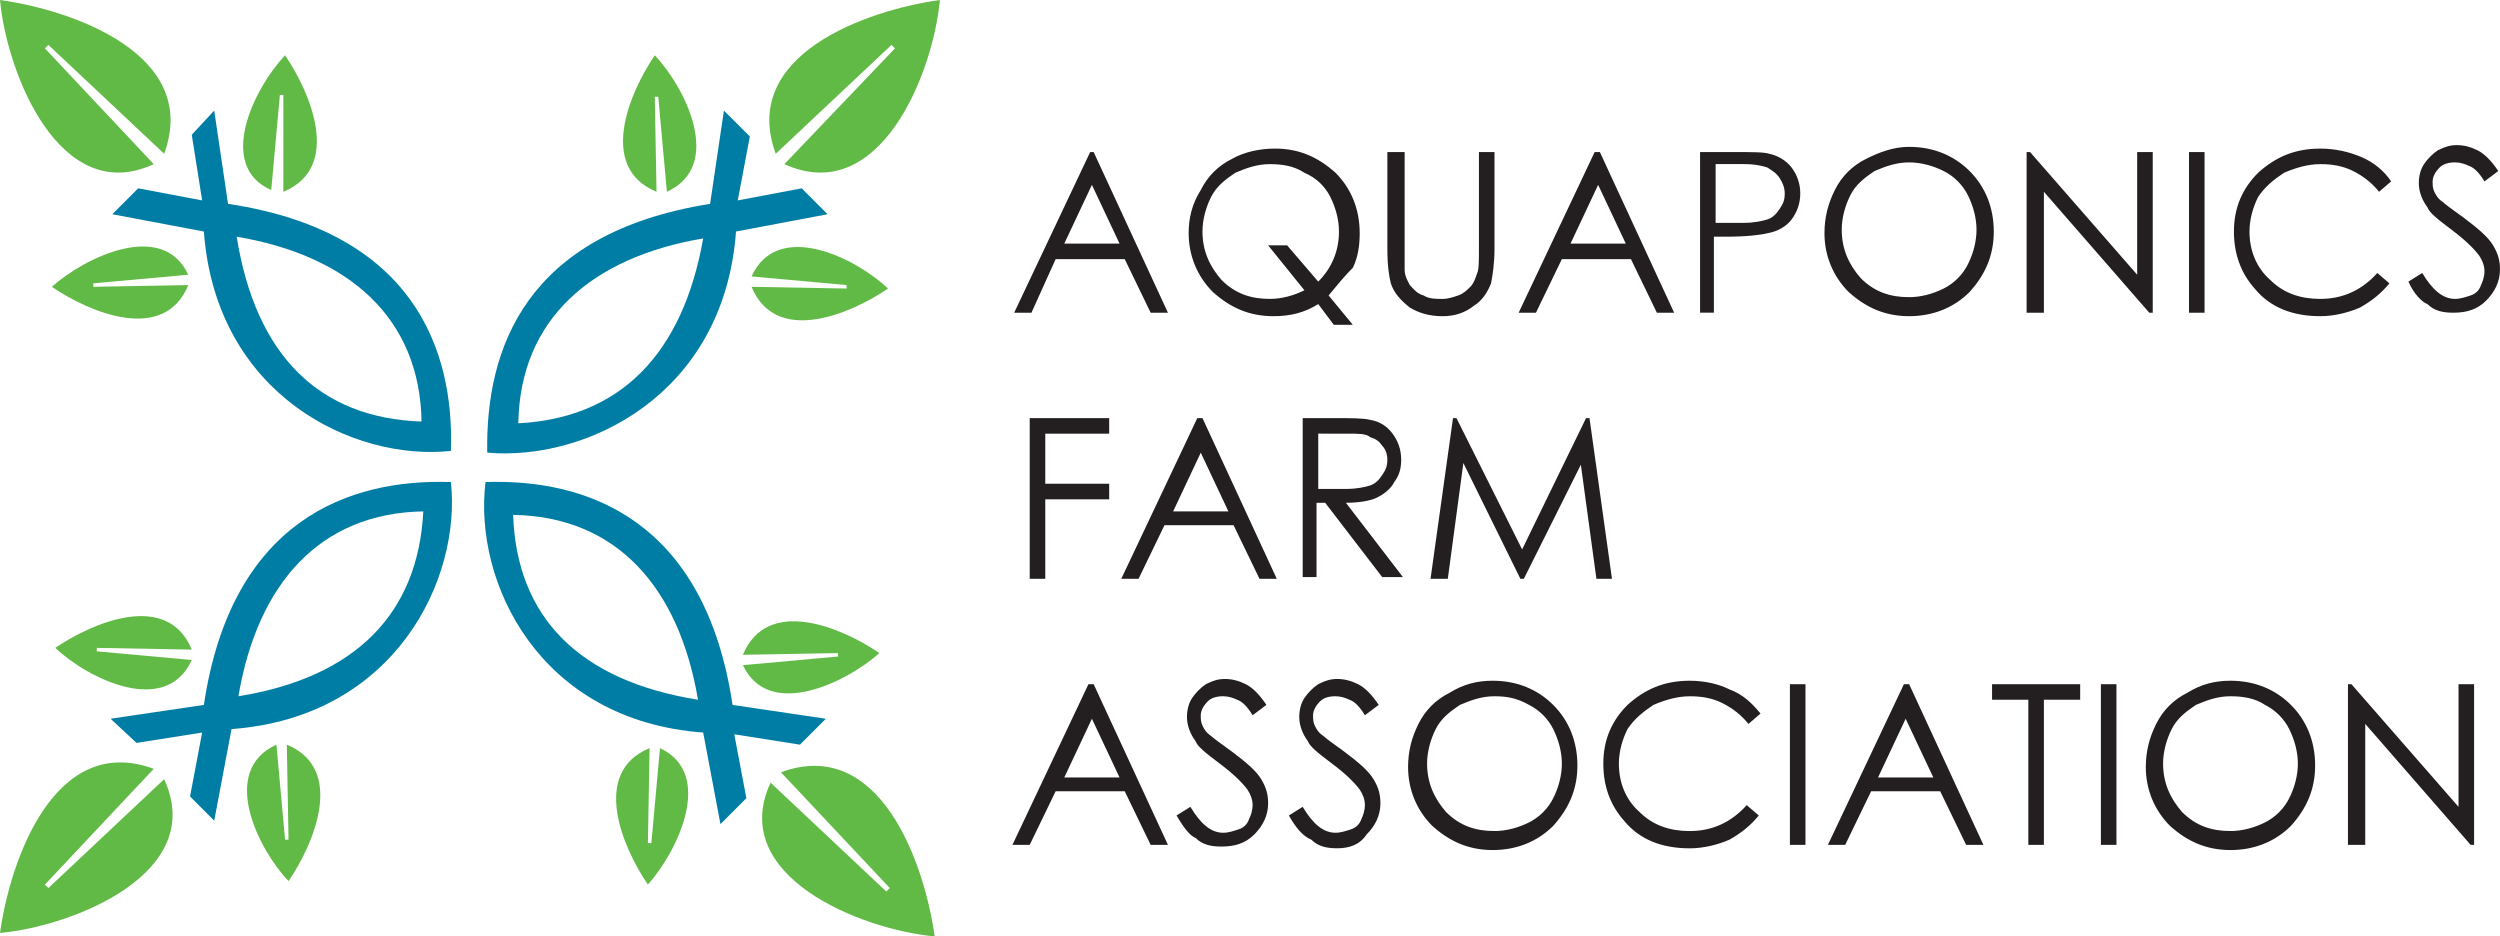 <?xml version="1.0" encoding="utf-8"?>
<!-- Generator: Adobe Illustrator 24.1.1, SVG Export Plug-In . SVG Version: 6.00 Build 0)  -->
<svg version="1.1" id="Vrstva_1" xmlns="http://www.w3.org/2000/svg" xmlns:xlink="http://www.w3.org/1999/xlink" x="0px" y="0px"
	 width="148px" height="55.436px" viewBox="0 0 148 55.436" style="enable-background:new 0 0 148 55.436;" xml:space="preserve">
<g>
	<path style="fill:#231F20;" d="M138.999,50.015v-9.512h0.205l6.341,7.262v-7.262h0.921v9.512h-0.205l-6.239-7.16v7.16H138.999z
		 M132.044,41.219c-0.716,0-1.33,0.205-2.046,0.511c-0.614,0.409-1.125,0.818-1.432,1.432c-0.307,0.614-0.511,1.33-0.511,2.046
		c0,1.125,0.409,2.046,1.125,2.864c0.818,0.818,1.739,1.125,2.864,1.125c0.716,0,1.432-0.205,2.046-0.511
		c0.614-0.307,1.125-0.818,1.432-1.432c0.307-0.614,0.511-1.33,0.511-2.046s-0.205-1.432-0.511-2.046
		c-0.307-0.614-0.818-1.125-1.432-1.432C133.476,41.321,132.76,41.219,132.044,41.219z M132.044,40.299
		c1.432,0,2.659,0.511,3.58,1.432c0.921,0.921,1.432,2.148,1.432,3.58c0,1.432-0.511,2.557-1.432,3.58
		c-0.921,0.921-2.148,1.432-3.58,1.432c-1.432,0-2.557-0.511-3.58-1.432c-0.921-0.921-1.432-2.148-1.432-3.478
		c0-0.921,0.205-1.739,0.614-2.557c0.409-0.818,1.023-1.432,1.841-1.841C130.305,40.503,131.124,40.299,132.044,40.299z
		 M124.373,40.503h0.921v9.512h-0.921V40.503z M117.93,41.424v-0.921h5.216v0.921h-2.148v8.592h-0.921v-8.592H117.93z
		 M112.815,42.549l-1.636,3.478h3.273L112.815,42.549z M113.02,40.503l4.398,9.512h-1.023l-1.534-3.171h-4.091l-1.534,3.171h-1.023
		l4.5-9.512H113.02z M105.963,40.503h0.921v9.512h-0.921V40.503z M104.224,42.242l-0.716,0.614
		c-0.409-0.511-0.921-0.921-1.534-1.227c-0.614-0.307-1.227-0.409-1.943-0.409s-1.432,0.205-2.148,0.511
		c-0.614,0.409-1.125,0.818-1.534,1.432c-0.307,0.614-0.511,1.33-0.511,2.046c0,1.125,0.409,2.148,1.227,2.864
		c0.818,0.818,1.841,1.125,2.966,1.125c1.33,0,2.455-0.511,3.375-1.534l0.716,0.614c-0.511,0.614-1.023,1.023-1.739,1.432
		c-0.716,0.307-1.534,0.511-2.352,0.511c-1.636,0-2.966-0.511-3.887-1.636c-0.818-0.921-1.227-2.046-1.227-3.375
		c0-1.432,0.511-2.557,1.432-3.478c1.023-0.921,2.148-1.432,3.682-1.432c0.921,0,1.739,0.205,2.352,0.511
		C103.201,41.117,103.713,41.628,104.224,42.242z M88.473,41.219c-0.716,0-1.33,0.205-2.046,0.511
		c-0.614,0.409-1.125,0.818-1.432,1.432c-0.307,0.614-0.511,1.33-0.511,2.046c0,1.125,0.409,2.046,1.125,2.864
		c0.818,0.818,1.739,1.125,2.864,1.125c0.716,0,1.432-0.205,2.046-0.511c0.614-0.307,1.125-0.818,1.432-1.432
		c0.307-0.614,0.511-1.33,0.511-2.046s-0.205-1.432-0.511-2.046s-0.818-1.125-1.432-1.432
		C89.802,41.321,89.189,41.219,88.473,41.219z M88.37,40.299c1.432,0,2.659,0.511,3.58,1.432c0.921,0.921,1.432,2.148,1.432,3.58
		c0,1.432-0.511,2.557-1.432,3.58c-0.921,0.921-2.148,1.432-3.58,1.432s-2.557-0.511-3.58-1.432
		c-0.921-0.921-1.432-2.148-1.432-3.478c0-0.921,0.205-1.739,0.614-2.557c0.409-0.818,1.023-1.432,1.841-1.841
		C86.632,40.503,87.45,40.299,88.37,40.299z M76.301,48.276l0.818-0.511c0.614,1.023,1.227,1.534,1.943,1.534
		c0.307,0,0.614-0.102,0.921-0.205s0.511-0.307,0.614-0.614c0.102-0.205,0.205-0.511,0.205-0.818c0-0.307-0.102-0.614-0.307-0.921
		c-0.307-0.409-0.818-0.921-1.636-1.534c-0.818-0.614-1.33-1.023-1.432-1.33c-0.307-0.409-0.511-0.921-0.511-1.432
		c0-0.409,0.102-0.818,0.307-1.125c0.205-0.307,0.511-0.614,0.818-0.818c0.409-0.205,0.716-0.307,1.125-0.307
		s0.818,0.102,1.227,0.307c0.409,0.205,0.818,0.614,1.227,1.227l-0.818,0.614c-0.307-0.511-0.614-0.818-0.921-0.921
		c-0.205-0.102-0.511-0.205-0.818-0.205c-0.409,0-0.716,0.102-0.921,0.307c-0.205,0.205-0.409,0.511-0.409,0.818
		c0,0.205,0,0.409,0.102,0.614c0.102,0.205,0.205,0.409,0.511,0.614c0.102,0.102,0.511,0.409,1.227,0.921
		c0.818,0.614,1.432,1.125,1.739,1.636c0.307,0.511,0.409,0.921,0.409,1.432c0,0.716-0.307,1.33-0.818,1.841
		c-0.409,0.614-1.023,0.818-1.739,0.818c-0.614,0-1.125-0.102-1.534-0.511C77.12,49.504,76.71,48.992,76.301,48.276z M69.653,48.276
		l0.818-0.511c0.614,1.023,1.227,1.534,1.943,1.534c0.307,0,0.614-0.102,0.921-0.205c0.307-0.102,0.511-0.307,0.614-0.614
		c0.102-0.205,0.205-0.511,0.205-0.818c0-0.307-0.102-0.614-0.307-0.921c-0.307-0.409-0.818-0.921-1.636-1.534
		s-1.33-1.023-1.432-1.33c-0.307-0.409-0.511-0.921-0.511-1.432c0-0.409,0.102-0.818,0.307-1.125
		c0.205-0.307,0.511-0.614,0.818-0.818c0.409-0.205,0.716-0.307,1.125-0.307s0.818,0.102,1.227,0.307
		c0.409,0.205,0.818,0.614,1.227,1.227l-0.818,0.614c-0.307-0.511-0.614-0.818-0.921-0.921c-0.205-0.102-0.511-0.205-0.818-0.205
		c-0.409,0-0.716,0.102-0.921,0.307c-0.205,0.205-0.409,0.511-0.409,0.818c0,0.205,0,0.409,0.102,0.614
		c0.102,0.205,0.205,0.409,0.511,0.614c0.102,0.102,0.511,0.409,1.227,0.921c0.818,0.614,1.432,1.125,1.739,1.636
		c0.307,0.511,0.409,0.921,0.409,1.432c0,0.716-0.307,1.33-0.818,1.841c-0.511,0.511-1.125,0.716-1.943,0.716
		c-0.614,0-1.125-0.102-1.534-0.511C70.471,49.504,70.062,48.992,69.653,48.276z M64.641,42.549l-1.636,3.478h3.273L64.641,42.549z
		 M64.744,40.503l4.398,9.512h-1.023l-1.534-3.171h-4.091l-1.534,3.171h-1.023l4.5-9.512H64.744z M84.688,34.264l1.33-9.512h0.205
		l3.887,7.773l3.784-7.773h0.205l1.33,9.512h-0.921l-0.921-6.751l-3.375,6.751h-0.205l-3.375-6.853l-0.921,6.853H84.688z
		 M78.04,25.672v3.273h1.636c0.614,0,1.125-0.102,1.432-0.205c0.307-0.102,0.511-0.307,0.716-0.614
		c0.205-0.307,0.307-0.511,0.307-0.921c0-0.307-0.102-0.614-0.307-0.818c-0.205-0.307-0.409-0.409-0.716-0.511
		c-0.205-0.205-0.716-0.205-1.33-0.205H78.04z M77.12,24.752h1.841c1.023,0,1.739,0,2.148,0.102c0.614,0.102,1.023,0.409,1.33,0.818
		c0.307,0.409,0.511,0.921,0.511,1.534c0,0.511-0.102,0.921-0.409,1.33c-0.205,0.409-0.614,0.716-1.023,0.921
		s-1.125,0.307-1.841,0.307l3.375,4.398h-1.227l-3.375-4.398h-0.511v4.398H77.12V24.752z M71.085,26.798l-1.636,3.478h3.273
		L71.085,26.798z M71.187,24.752l4.398,9.512h-1.023l-1.534-3.171h-4.091l-1.534,3.171H66.38l4.5-9.512
		C70.88,24.752,71.187,24.752,71.187,24.752z M60.857,24.752h4.807v0.921H61.88v2.966h3.784v0.921H61.88v4.705h-0.921v-9.512H60.857
		z M142.579,16.672l0.818-0.511c0.614,1.023,1.227,1.534,1.943,1.534c0.307,0,0.614-0.102,0.921-0.205
		c0.307-0.102,0.511-0.307,0.614-0.614c0.102-0.205,0.205-0.511,0.205-0.818c0-0.307-0.102-0.614-0.307-0.921
		c-0.307-0.409-0.818-0.921-1.636-1.534c-0.818-0.614-1.33-1.023-1.432-1.33c-0.307-0.409-0.511-0.921-0.511-1.432
		c0-0.409,0.102-0.818,0.307-1.125s0.511-0.614,0.818-0.818c0.409-0.205,0.716-0.307,1.125-0.307s0.818,0.102,1.227,0.307
		s0.818,0.614,1.227,1.227l-0.818,0.614c-0.307-0.511-0.614-0.818-0.921-0.921c-0.205-0.102-0.511-0.205-0.818-0.205
		c-0.409,0-0.716,0.102-0.921,0.307c-0.205,0.205-0.409,0.511-0.409,0.818c0,0.205,0,0.409,0.102,0.614
		c0.102,0.205,0.205,0.409,0.511,0.614c0.102,0.102,0.511,0.409,1.227,0.921c0.818,0.614,1.432,1.125,1.739,1.636
		c0.307,0.511,0.409,0.921,0.409,1.432c0,0.716-0.307,1.33-0.818,1.841c-0.511,0.511-1.125,0.716-1.943,0.716
		c-0.614,0-1.125-0.102-1.534-0.511C143.397,17.899,142.886,17.388,142.579,16.672z M141.556,10.739l-0.716,0.614
		c-0.409-0.511-0.921-0.921-1.534-1.227s-1.227-0.409-1.943-0.409s-1.432,0.205-2.148,0.511c-0.614,0.409-1.125,0.818-1.534,1.432
		c-0.307,0.614-0.511,1.33-0.511,2.046c0,1.125,0.409,2.148,1.227,2.864c0.818,0.818,1.841,1.125,2.966,1.125
		c1.33,0,2.455-0.511,3.375-1.534l0.716,0.614c-0.511,0.614-1.023,1.023-1.739,1.432c-0.716,0.307-1.534,0.511-2.352,0.511
		c-1.636,0-2.966-0.511-3.887-1.636c-0.818-0.921-1.227-2.046-1.227-3.375c0-1.432,0.511-2.557,1.432-3.478
		c1.023-0.921,2.148-1.432,3.682-1.432c0.921,0,1.739,0.205,2.455,0.511C140.534,9.614,141.147,10.126,141.556,10.739z
		 M129.589,9.001h0.921v9.512h-0.921V9.001z M119.975,18.513V9.001h0.205l6.341,7.262V9.001h0.921v9.512h-0.205l-6.239-7.16v7.16
		H119.975z M113.02,9.614c-0.716,0-1.33,0.205-2.046,0.511c-0.614,0.409-1.125,0.818-1.432,1.432
		c-0.307,0.614-0.511,1.33-0.511,2.046c0,1.125,0.409,2.046,1.125,2.864c0.818,0.818,1.739,1.125,2.864,1.125
		c0.716,0,1.432-0.205,2.046-0.511c0.614-0.307,1.125-0.818,1.432-1.432c0.307-0.614,0.511-1.33,0.511-2.046
		c0-0.716-0.205-1.432-0.511-2.046c-0.307-0.614-0.818-1.125-1.432-1.432C114.452,9.819,113.736,9.614,113.02,9.614z M113.02,8.694
		c1.432,0,2.659,0.511,3.58,1.432c0.921,0.921,1.432,2.148,1.432,3.58s-0.511,2.557-1.432,3.58c-0.921,0.921-2.148,1.432-3.58,1.432
		s-2.557-0.511-3.58-1.432c-0.921-0.921-1.432-2.148-1.432-3.478c0-0.921,0.205-1.739,0.614-2.557
		c0.409-0.818,1.023-1.432,1.841-1.841C111.281,9.001,112.1,8.694,113.02,8.694z M101.565,9.921v3.273h1.636
		c0.614,0,1.125-0.102,1.432-0.205s0.511-0.307,0.716-0.614c0.205-0.307,0.307-0.511,0.307-0.921c0-0.307-0.102-0.614-0.307-0.921
		c-0.205-0.307-0.409-0.409-0.716-0.614c-0.307-0.102-0.716-0.205-1.432-0.205h-1.636V9.921z M100.644,9.001h1.943
		c1.125,0,1.841,0,2.148,0.102c0.511,0.102,1.023,0.409,1.33,0.818c0.307,0.409,0.511,0.921,0.511,1.534s-0.205,1.125-0.511,1.534
		c-0.307,0.409-0.818,0.716-1.432,0.818c-0.409,0.102-1.227,0.205-2.455,0.205h-0.716v4.5h-0.818V9.001z M94.61,10.944l-1.636,3.478
		h3.273L94.61,10.944z M94.712,9.001l4.398,9.512h-1.023l-1.534-3.171h-4.091l-1.534,3.171h-1.023l4.5-9.512H94.712z M82.234,9.001
		h0.921v5.728c0,0.716,0,1.125,0,1.227c0,0.409,0.205,0.716,0.307,0.921c0.205,0.205,0.409,0.511,0.818,0.614
		c0.307,0.205,0.716,0.205,1.125,0.205c0.307,0,0.614-0.102,0.921-0.205s0.511-0.307,0.716-0.511
		c0.205-0.205,0.307-0.511,0.409-0.818c0.102-0.205,0.102-0.716,0.102-1.534V9.001h0.921v5.728c0,0.818-0.102,1.534-0.205,2.046
		c-0.205,0.511-0.511,1.023-1.023,1.33c-0.511,0.409-1.125,0.614-1.841,0.614c-0.818,0-1.432-0.205-1.943-0.511
		c-0.511-0.409-0.921-0.818-1.125-1.432c-0.102-0.409-0.205-1.023-0.205-2.046V9.001H82.234z M78.04,16.672
		c0.818-0.818,1.227-1.841,1.227-2.966c0-0.716-0.205-1.432-0.511-2.046s-0.818-1.125-1.534-1.432
		c-0.614-0.409-1.33-0.511-2.046-0.511s-1.33,0.205-2.046,0.511c-0.614,0.409-1.125,0.818-1.432,1.432
		c-0.307,0.614-0.511,1.33-0.511,2.046c0,1.125,0.409,2.046,1.125,2.864c0.818,0.818,1.739,1.125,2.864,1.125
		c0.716,0,1.432-0.205,2.046-0.511l-2.148-2.659h1.125L78.04,16.672z M78.654,17.49l1.432,1.739h-1.125l-0.921-1.227
		c-0.818,0.511-1.636,0.716-2.659,0.716c-1.432,0-2.557-0.511-3.58-1.432c-0.921-0.921-1.432-2.148-1.432-3.478
		c0-0.921,0.205-1.739,0.716-2.557c0.409-0.818,1.023-1.432,1.841-1.841c0.716-0.409,1.636-0.614,2.557-0.614
		c1.432,0,2.557,0.511,3.58,1.432c0.921,0.921,1.432,2.148,1.432,3.58c0,0.716-0.102,1.432-0.409,2.046
		C79.574,16.365,79.165,16.876,78.654,17.49z M64.641,10.944l-1.636,3.478h3.273L64.641,10.944z M64.744,9.001l4.398,9.512h-1.023
		l-1.534-3.171h-4.091l-1.432,3.171h-1.023l4.5-9.512H64.744z"/>
	<path style="fill-rule:evenodd;clip-rule:evenodd;fill:#007DA5;" d="M41.321,41.424c-1.125-6.648-4.807-10.842-10.944-10.944
		C30.582,36.514,34.264,40.299,41.321,41.424 M41.628,43.367l1.023,5.421l1.534-1.534l-0.716-3.784l3.887,0.614l1.534-1.534
		l-5.523-0.818c-1.636-10.944-8.592-13.399-14.626-13.194C28.025,34.469,31.912,42.651,41.628,43.367z"/>
	<path style="fill-rule:evenodd;clip-rule:evenodd;fill:#62BA46;" d="M55.334,55.436c-0.614-4.398-3.273-11.865-9.103-9.717
		l6.444,6.853l-0.205,0.205l-6.853-6.444C43.06,51.856,50.936,55.027,55.334,55.436"/>
	<path style="fill-rule:evenodd;clip-rule:evenodd;fill:#62BA46;" d="M52.061,38.662c-2.25-1.534-6.648-3.375-8.08,0.102
		l5.625-0.102v0.205l-5.625,0.511C45.515,42.651,50.117,40.401,52.061,38.662"/>
	<path style="fill-rule:evenodd;clip-rule:evenodd;fill:#62BA46;" d="M38.355,52.368c-1.534-2.25-3.375-6.648,0.102-8.08
		l-0.102,5.625h0.205l0.511-5.625C42.344,45.822,40.094,50.424,38.355,52.368"/>
	<path style="fill-rule:evenodd;clip-rule:evenodd;fill:#007DA5;" d="M41.628,14.115c-6.648,1.125-10.842,4.807-10.944,10.944
		C36.616,24.752,40.401,21.07,41.628,14.115 M43.572,13.706l5.421-1.023l-1.534-1.534l-3.784,0.716L44.39,8.08l-1.534-1.534
		l-0.818,5.523c-10.944,1.739-13.296,8.592-13.194,14.728C34.673,27.309,42.856,23.422,43.572,13.706z"/>
	<path style="fill-rule:evenodd;clip-rule:evenodd;fill:#62BA46;" d="M55.641,0c-4.398,0.614-11.865,3.273-9.717,9.103l6.853-6.444
		l0.205,0.205l-6.546,6.853C52.061,12.274,55.232,4.398,55.641,0"/>
	<path style="fill-rule:evenodd;clip-rule:evenodd;fill:#62BA46;" d="M38.764,3.273c-1.534,2.25-3.375,6.648,0.102,8.08
		l-0.102-5.625h0.205l0.511,5.625C42.856,9.819,40.605,5.216,38.764,3.273"/>
	<path style="fill-rule:evenodd;clip-rule:evenodd;fill:#62BA46;" d="M52.572,17.081c-2.25,1.534-6.648,3.375-8.08-0.102
		l5.625,0.102v-0.205l-5.625-0.511C46.026,12.99,50.629,15.24,52.572,17.081"/>
	<path style="fill-rule:evenodd;clip-rule:evenodd;fill:#007DA5;" d="M14.012,14.012c6.648,1.125,10.842,4.807,10.944,10.944
		C18.922,24.752,15.138,21.07,14.012,14.012 M12.069,13.706l-5.421-1.023l1.534-1.534l3.784,0.716l-0.614-3.887l1.33-1.432
		l0.818,5.523c10.944,1.636,13.399,8.592,13.194,14.626C20.968,27.309,12.785,23.422,12.069,13.706z"/>
	<path style="fill-rule:evenodd;clip-rule:evenodd;fill:#62BA46;" d="M0,0c4.398,0.614,11.865,3.273,9.717,9.103L2.864,2.659
		L2.659,2.864l6.444,6.853C3.58,12.274,0.409,4.398,0,0"/>
	<path style="fill-rule:evenodd;clip-rule:evenodd;fill:#62BA46;" d="M16.876,3.273c1.534,2.25,3.375,6.648-0.102,8.08V5.625h-0.205
		l-0.511,5.625C12.785,9.819,15.035,5.216,16.876,3.273"/>
	<path style="fill-rule:evenodd;clip-rule:evenodd;fill:#62BA46;" d="M3.068,16.979c2.25,1.534,6.648,3.375,8.08-0.102l-5.625,0.102
		v-0.205l5.625-0.511C9.614,12.99,5.012,15.24,3.068,16.979"/>
	<path style="fill-rule:evenodd;clip-rule:evenodd;fill:#007DA5;" d="M14.115,41.219c1.125-6.648,4.807-10.842,10.944-10.944
		C24.752,36.31,21.07,40.094,14.115,41.219 M13.706,43.162l-1.023,5.421l-1.432-1.432l0.716-3.784L8.08,43.981l-1.534-1.432
		l5.523-0.818c1.636-10.944,8.592-13.399,14.626-13.194C27.309,34.264,23.422,42.446,13.706,43.162z"/>
	<path style="fill-rule:evenodd;clip-rule:evenodd;fill:#62BA46;" d="M0,55.232c0.614-4.398,3.273-11.865,9.103-9.717l-6.444,6.853
		l0.205,0.205l6.853-6.444C12.274,51.652,4.398,54.822,0,55.232"/>
	<path style="fill-rule:evenodd;clip-rule:evenodd;fill:#62BA46;" d="M3.273,38.355c2.25-1.534,6.648-3.375,8.08,0.102l-5.625-0.102
		v0.205l5.625,0.511C9.819,42.446,5.216,40.196,3.273,38.355"/>
	<path style="fill-rule:evenodd;clip-rule:evenodd;fill:#62BA46;" d="M17.081,52.163c1.534-2.25,3.375-6.648-0.102-8.08l0.102,5.625
		h-0.205l-0.511-5.625C12.99,45.617,15.24,50.22,17.081,52.163"/>
</g>
</svg>
